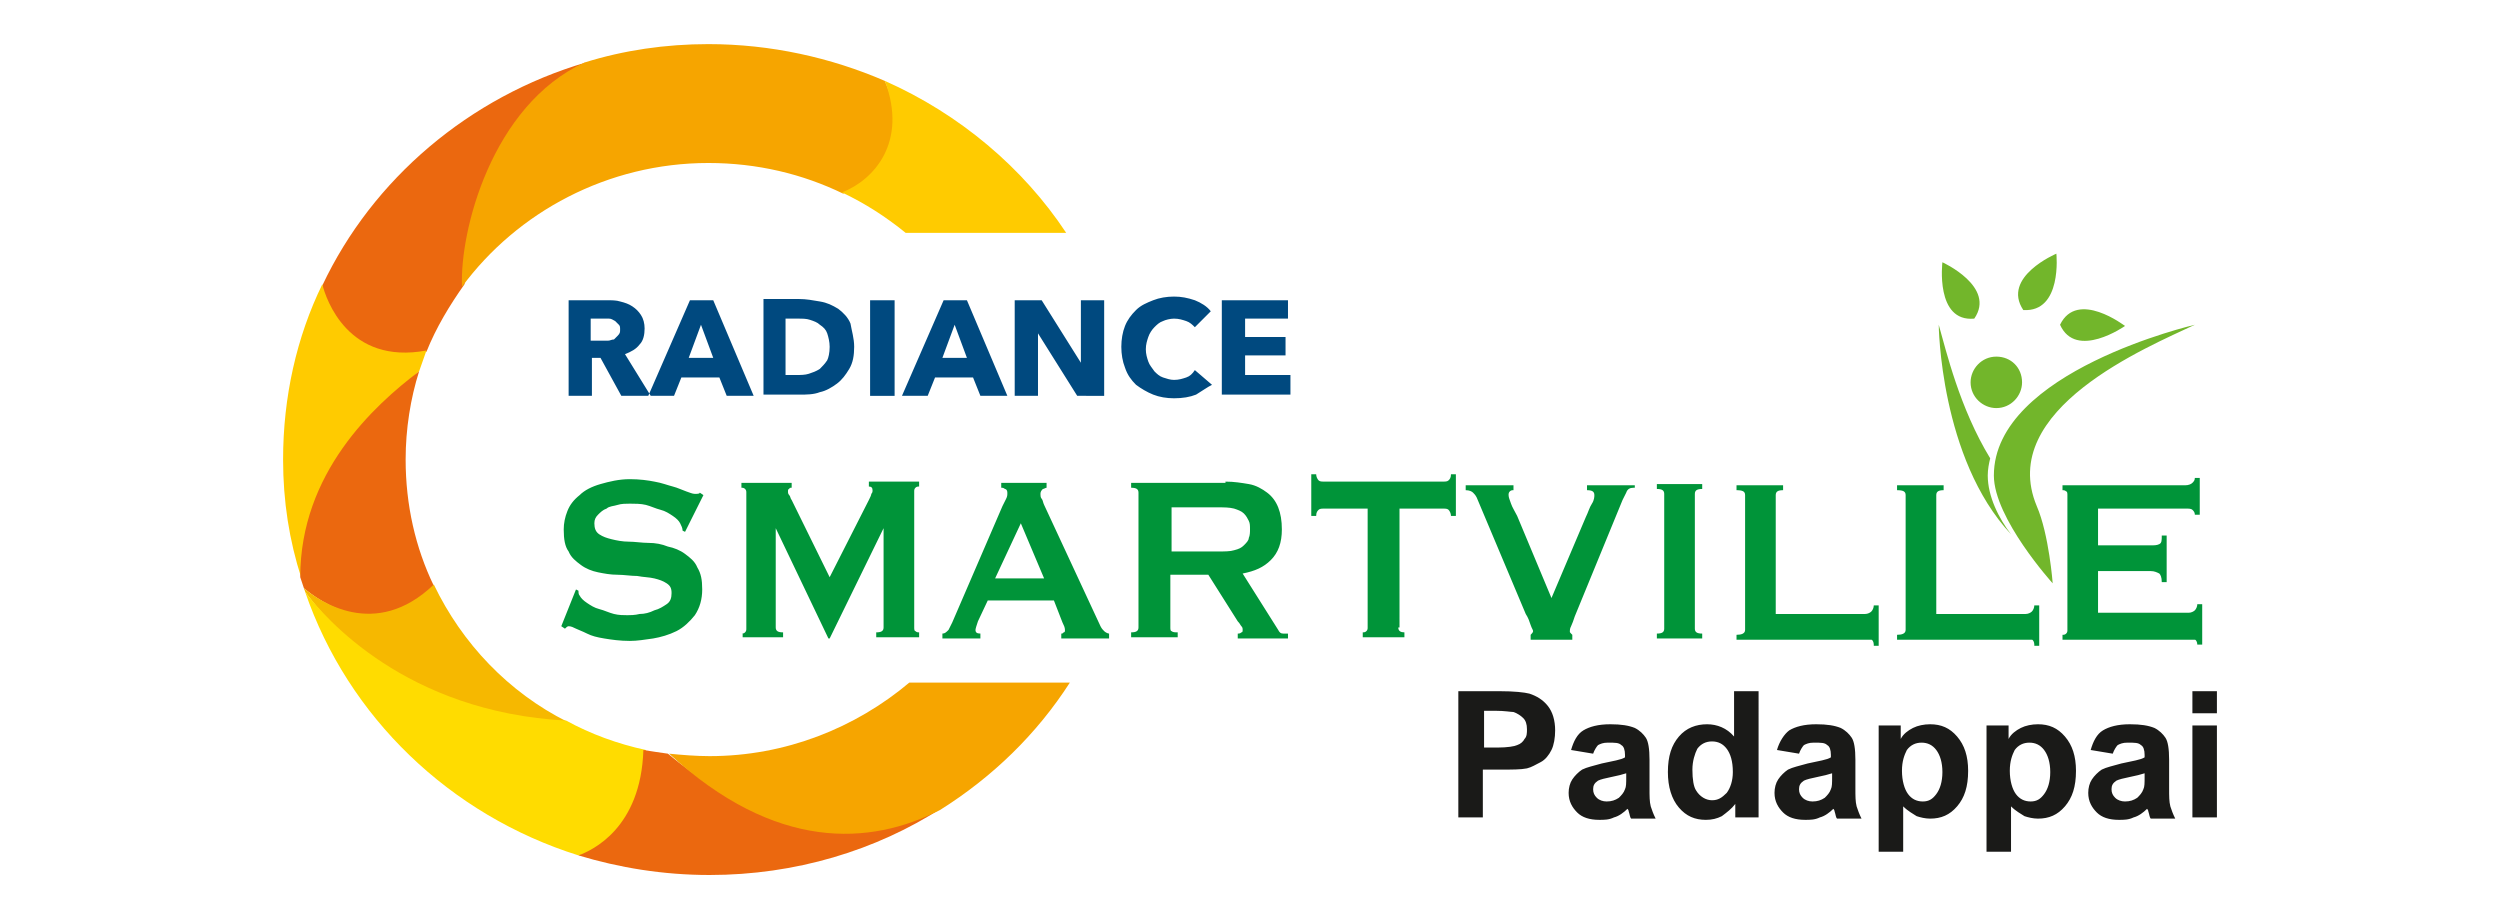 <?xml version="1.0" encoding="utf-8"?>
<!-- Generator: Adobe Illustrator 26.0.1, SVG Export Plug-In . SVG Version: 6.00 Build 0)  -->
<svg version="1.1" id="Layer_1" xmlns="http://www.w3.org/2000/svg" xmlns:xlink="http://www.w3.org/1999/xlink" x="0px" y="0px"
	 viewBox="0 0 204 75" style="enable-background:new 0 0 204 75;" xml:space="preserve">
<style type="text/css">
	.st0{display:none;fill-rule:evenodd;clip-rule:evenodd;fill:#1E1E1E;}
	.st1{fill-rule:evenodd;clip-rule:evenodd;fill:#EB680F;}
	.st2{fill-rule:evenodd;clip-rule:evenodd;fill:#FFCB00;}
	.st3{fill-rule:evenodd;clip-rule:evenodd;fill:#F6B800;}
	.st4{fill-rule:evenodd;clip-rule:evenodd;fill:#FFDC00;}
	.st5{fill-rule:evenodd;clip-rule:evenodd;fill:#F6A500;}
	.st6{fill-rule:evenodd;clip-rule:evenodd;fill:#00497F;}
	.st7{fill-rule:evenodd;clip-rule:evenodd;fill:#009439;}
	.st8{fill-rule:evenodd;clip-rule:evenodd;fill:#72B62B;}
	.st9{fill-rule:evenodd;clip-rule:evenodd;fill:#1A1A18;}
</style>
<rect x="-50.5" class="st0" width="305" height="75"/>
<g>
	<g>
		<path class="st1" d="M26.3,23.3c0.2,1.2,1.5,6.5,8.5,5.4c0.8-2,1.9-3.8,3.1-5.5c0.8-5.7,3.1-14.9,9.9-18.1
			C38.3,7.9,30.4,14.6,26.3,23.3z"/>
		<path class="st2" d="M26.3,23.2c-2.1,4.3-3.2,9.2-3.2,14.3c0,3.4,0.5,6.6,1.5,9.7c0.2-7.8,5.9-13.7,9.6-16.9
			c0.2-0.6,0.4-1.1,0.6-1.7C28.4,29.8,26.6,24.4,26.3,23.2z"/>
		<path class="st1" d="M33.1,37.5c0-2.5,0.4-5,1.1-7.2c-3.7,2.8-9.7,8.3-9.7,16.8c0.1,0.3,0.2,0.6,0.3,0.9c1.2,1,6,4.6,10.6-0.2
			C33.9,44.7,33.1,41.2,33.1,37.5z"/>
		<path class="st3" d="M35.4,47.7C30.6,52.3,26,49,24.8,48c0,0.1,0.1,0.2,0.1,0.3c6.1,8.3,15.7,10.3,21.4,10.6
			C41.5,56.5,37.7,52.5,35.4,47.7z"/>
		<path class="st4" d="M46.2,58.8c-13.1-0.7-19.7-8.4-21.3-10.5c3.5,10.2,11.8,18.2,22.3,21.5c5.3-0.9,6.3-5.9,5.5-8.6
			C50.4,60.7,48.2,59.9,46.2,58.8z"/>
		<path class="st1" d="M57.9,71.4c7,0,13.6-2,19-5.5c-9.3,4.7-18.1-0.8-22.4-4.4c-0.7-0.1-1.4-0.2-2-0.3c-0.2,6.4-4.2,8.2-5.3,8.6
			C50.5,70.8,54.1,71.4,57.9,71.4z"/>
		<path class="st5" d="M74.2,55.7c-4.4,3.7-10.1,6-16.3,6c-1.1,0-2.3-0.1-3.3-0.2c8.7,8,16.4,7.5,22.1,4.6
			c4.3-2.7,7.9-6.2,10.6-10.4C85.2,55.7,75.3,55.7,74.2,55.7z"/>
		<path class="st5" d="M47.7,5.1c-7.6,3.5-10.2,13.8-10,18.3c4.5-6.1,11.9-10.1,20.1-10.1c4,0,7.7,0.9,11,2.5c6-2.1,4.2-7.4,3.4-9.2
			c-4.4-1.9-9.3-3-14.4-3C54.3,3.6,50.9,4.1,47.7,5.1z"/>
		<path class="st2" d="M72.2,6.6c1.9,5-0.9,8.1-3.5,9.1c1.9,0.9,3.6,2,5.2,3.3l13.1,0C83.5,13.7,78.3,9.3,72.2,6.6z"/>
		<path class="st6" d="M50.6,26.9c0-0.2,0-0.3-0.1-0.4c-0.1-0.1-0.2-0.2-0.3-0.3C50,26.1,49.9,26,49.7,26c-0.2,0-0.3,0-0.5,0h-1v1.8
			h0.9c0.2,0,0.3,0,0.5,0c0.2,0,0.3-0.1,0.5-0.1c0.1-0.1,0.2-0.2,0.3-0.3C50.6,27.2,50.6,27.1,50.6,26.9L50.6,26.9z M50.7,32.3
			l-1.7-3.1h-0.7v3.1h-1.9v-7.8h3.1c0.4,0,0.8,0,1.1,0.1c0.4,0.1,0.7,0.2,1,0.4c0.3,0.2,0.5,0.4,0.7,0.7c0.2,0.3,0.3,0.7,0.3,1.1
			c0,0.5-0.1,1-0.4,1.3c-0.3,0.4-0.7,0.6-1.2,0.8l2.1,3.4H50.7L50.7,32.3z M57.2,26.5l-1,2.7h2L57.2,26.5L57.2,26.5z M59.3,32.3h2.2
			l-3.3-7.8h-1.9l-3.4,7.8H55l0.6-1.5h3.1L59.3,32.3L59.3,32.3z M67.7,28.3c0-0.4-0.1-0.8-0.2-1.1c-0.1-0.3-0.3-0.5-0.6-0.7
			c-0.2-0.2-0.5-0.3-0.8-0.4c-0.3-0.1-0.6-0.1-1-0.1h-1v4.6H65c0.3,0,0.7,0,1-0.1c0.3-0.1,0.6-0.2,0.9-0.4c0.2-0.2,0.4-0.4,0.6-0.7
			C67.6,29.2,67.7,28.8,67.7,28.3L67.7,28.3z M69.7,28.3c0,0.7-0.1,1.3-0.4,1.8c-0.3,0.5-0.6,0.9-1,1.2c-0.4,0.3-0.9,0.6-1.4,0.7
			c-0.5,0.2-1.1,0.2-1.6,0.2h-3v-7.8h2.9c0.6,0,1.1,0.1,1.7,0.2c0.6,0.1,1,0.3,1.5,0.6c0.4,0.3,0.8,0.7,1,1.2
			C69.5,27,69.7,27.6,69.7,28.3L69.7,28.3z M71,24.5h2v7.8h-2V24.5L71,24.5z M77.9,26.5l-1,2.7h2L77.9,26.5L77.9,26.5z M80,32.3
			l-0.6-1.5h-3.1l-0.6,1.5h-2.1l3.4-7.8h1.9l3.3,7.8H80L80,32.3z M87.9,32.3l-3.2-5.1h0l0,5.1h-1.9v-7.8H85l3.2,5.1h0l0-5.1h1.9v7.8
			H87.9L87.9,32.3z M97.6,32.2c-0.5,0.2-1.1,0.3-1.8,0.3c-0.6,0-1.2-0.1-1.7-0.3c-0.5-0.2-1-0.5-1.4-0.8C92.3,31,92,30.6,91.8,30
			c-0.2-0.5-0.3-1.1-0.3-1.7c0-0.6,0.1-1.2,0.3-1.7c0.2-0.5,0.5-0.9,0.9-1.3c0.4-0.4,0.9-0.6,1.4-0.8c0.5-0.2,1.1-0.3,1.7-0.3
			c0.6,0,1.1,0.1,1.7,0.3c0.5,0.2,1,0.5,1.3,0.9l-1.3,1.3c-0.2-0.2-0.4-0.4-0.7-0.5S96.2,26,95.8,26c-0.3,0-0.7,0.1-0.9,0.2
			c-0.3,0.1-0.5,0.3-0.7,0.5s-0.4,0.5-0.5,0.8c-0.1,0.3-0.2,0.6-0.2,1c0,0.4,0.1,0.7,0.2,1c0.1,0.3,0.3,0.5,0.5,0.8
			c0.2,0.2,0.4,0.4,0.7,0.5c0.3,0.1,0.6,0.2,0.9,0.2c0.4,0,0.7-0.1,1-0.2c0.3-0.1,0.5-0.3,0.7-0.6l1.4,1.2
			C98.5,31.6,98.1,31.9,97.6,32.2L97.6,32.2z M99.7,32.3v-7.8h5.4V26h-3.5v1.5h3.3V29h-3.3v1.6h3.7v1.6H99.7z"/>
		<path class="st7" d="M47,48.1l0.2,0.1c0,0.1,0,0.3,0.1,0.4c0.1,0.2,0.3,0.4,0.6,0.6c0.3,0.2,0.6,0.4,1,0.5
			c0.4,0.1,0.8,0.3,1.2,0.4c0.4,0.1,0.8,0.1,1.1,0.1c0.2,0,0.6,0,1-0.1c0.4,0,0.8-0.1,1.2-0.3c0.4-0.1,0.7-0.3,1-0.5
			c0.3-0.2,0.4-0.5,0.4-0.9c0-0.4-0.1-0.6-0.4-0.8c-0.3-0.2-0.6-0.3-1-0.4c-0.4-0.1-0.9-0.1-1.4-0.2c-0.5,0-1.1-0.1-1.6-0.1
			c-0.6,0-1.1-0.1-1.6-0.2c-0.5-0.1-1-0.3-1.4-0.6c-0.4-0.3-0.8-0.6-1-1.1C46.1,44.6,46,44,46,43.2c0-0.5,0.1-1,0.3-1.5
			c0.2-0.5,0.5-0.9,1-1.3c0.4-0.4,1-0.7,1.7-0.9c0.7-0.2,1.5-0.4,2.4-0.4c0.8,0,1.5,0.1,2,0.2c0.6,0.1,1.1,0.3,1.5,0.4
			c0.4,0.1,0.8,0.3,1.1,0.4c0.3,0.1,0.5,0.2,0.7,0.2c0.2,0,0.4,0,0.4-0.1l0.3,0.2l-1.5,3l-0.2-0.1c0-0.2-0.1-0.4-0.2-0.6
			c-0.1-0.2-0.3-0.4-0.6-0.6c-0.3-0.2-0.6-0.4-1-0.5c-0.4-0.1-0.8-0.3-1.2-0.4c-0.4-0.1-0.9-0.1-1.3-0.1c-0.3,0-0.7,0-1,0.1
			c-0.3,0.1-0.7,0.1-0.9,0.3c-0.3,0.1-0.5,0.3-0.7,0.5c-0.2,0.2-0.3,0.4-0.3,0.7c0,0.4,0.1,0.7,0.4,0.9c0.3,0.2,0.6,0.3,1,0.4
			c0.4,0.1,0.9,0.2,1.4,0.2c0.5,0,1.1,0.1,1.6,0.1c0.6,0,1.1,0.1,1.6,0.3c0.5,0.1,1,0.3,1.4,0.6c0.4,0.3,0.8,0.6,1,1.1
			c0.3,0.5,0.4,1,0.4,1.8c0,0.8-0.2,1.5-0.6,2.1c-0.4,0.5-0.9,1-1.5,1.3c-0.6,0.3-1.3,0.5-1.9,0.6c-0.7,0.1-1.3,0.2-1.9,0.2
			c-0.8,0-1.5-0.1-2.1-0.2c-0.6-0.1-1-0.2-1.4-0.4c-0.4-0.2-0.7-0.3-0.9-0.4c-0.2-0.1-0.4-0.2-0.6-0.2c-0.1,0-0.2,0.1-0.3,0.2
			l-0.3-0.2L47,48.1L47,48.1z M60.5,51.7c0.1,0,0.2,0,0.3-0.1c0.1-0.1,0.1-0.2,0.1-0.3V40.2c0-0.1,0-0.2-0.1-0.3
			c-0.1-0.1-0.2-0.1-0.3-0.1v-0.4h4.1v0.4c-0.1,0-0.2,0-0.2,0.1c-0.1,0-0.1,0.1-0.1,0.2c0,0.1,0,0.2,0.1,0.3
			c0.1,0.1,0.1,0.3,0.2,0.4l3.1,6.3l3.2-6.3c0.1-0.2,0.2-0.4,0.2-0.5c0.1-0.1,0.1-0.2,0.1-0.3c0-0.2-0.1-0.3-0.3-0.3v-0.4h4.1v0.4
			c-0.1,0-0.2,0-0.3,0.1c-0.1,0.1-0.1,0.2-0.1,0.3v11.1c0,0.1,0,0.3,0.1,0.3c0.1,0.1,0.2,0.1,0.3,0.1v0.4h-3.5v-0.4
			c0.4,0,0.6-0.1,0.6-0.4v-8.1h0l-4.4,9h-0.1l-4.3-9h0v8.1c0,0.3,0.2,0.4,0.6,0.4v0.4h-3.3V51.7L60.5,51.7z M85.2,47.2l-1.9-4.5
			l-2.1,4.5H85.2L85.2,47.2z M76.9,51.7c0.2,0,0.3-0.1,0.5-0.3c0.1-0.2,0.2-0.4,0.3-0.6l4.1-9.5c0.1-0.2,0.2-0.4,0.3-0.6
			c0.1-0.2,0.1-0.3,0.1-0.5c0-0.2-0.1-0.3-0.2-0.3c-0.1-0.1-0.2-0.1-0.3-0.1v-0.4h3.7v0.4c-0.1,0-0.2,0.1-0.3,0.1
			c-0.1,0.1-0.2,0.2-0.2,0.4c0,0.1,0,0.3,0.1,0.4c0.1,0.1,0.1,0.3,0.2,0.5l4.6,9.9c0.1,0.2,0.2,0.3,0.3,0.4c0.1,0.1,0.3,0.2,0.4,0.2
			v0.4h-3.9v-0.4c0.1,0,0.1,0,0.2-0.1c0.1,0,0.1-0.1,0.1-0.2c0-0.2-0.1-0.4-0.2-0.6L86,49h-5.4l-0.8,1.7c-0.1,0.3-0.2,0.6-0.2,0.7
			c0,0.2,0.1,0.3,0.4,0.3v0.4h-3.1V51.7L76.9,51.7z M99.4,45c0.5,0,1,0,1.3-0.1c0.4-0.1,0.6-0.2,0.8-0.4c0.2-0.2,0.4-0.4,0.4-0.6
			c0.1-0.2,0.1-0.5,0.1-0.7c0-0.3,0-0.5-0.1-0.7c-0.1-0.2-0.2-0.4-0.4-0.6c-0.2-0.2-0.5-0.3-0.8-0.4c-0.4-0.1-0.8-0.1-1.3-0.1h-3.8
			V45H99.4L99.4,45z M100,39.3c0.7,0,1.3,0.1,1.9,0.2c0.6,0.1,1.1,0.4,1.5,0.7c0.4,0.3,0.7,0.7,0.9,1.2c0.2,0.5,0.3,1.1,0.3,1.8
			c0,1.1-0.3,1.9-0.9,2.5c-0.6,0.6-1.3,0.9-2.3,1.1l2.9,4.6c0.1,0.2,0.2,0.3,0.4,0.3c0.1,0,0.3,0,0.4,0v0.4H101v-0.4
			c0.1,0,0.2,0,0.3-0.1c0.1,0,0.1-0.1,0.1-0.2c0-0.1,0-0.2-0.1-0.3c-0.1-0.1-0.1-0.2-0.3-0.4l-2.4-3.8h-3.1v4.3c0,0.1,0,0.3,0.1,0.3
			c0.1,0.1,0.3,0.1,0.5,0.1v0.4h-3.8v-0.4c0.4,0,0.6-0.1,0.6-0.4v-11c0-0.3-0.2-0.4-0.6-0.4v-0.4H100L100,39.3z M114.1,51.2
			c0,0.3,0.2,0.4,0.5,0.4v0.4h-3.4v-0.4c0.1,0,0.2,0,0.3-0.1c0.1-0.1,0.1-0.2,0.1-0.3v-9.7H108c-0.1,0-0.3,0-0.4,0.1
			c-0.1,0.1-0.2,0.2-0.2,0.5H107v-3.4h0.4c0,0.2,0.1,0.4,0.2,0.5c0.1,0.1,0.3,0.1,0.4,0.1h9.8c0.1,0,0.3,0,0.4-0.1
			c0.1-0.1,0.2-0.2,0.2-0.5h0.4v3.4h-0.4c0-0.2-0.1-0.4-0.2-0.5c-0.1-0.1-0.3-0.1-0.4-0.1h-3.6V51.2L114.1,51.2z M133.3,39.8
			c-0.3,0-0.5,0.1-0.6,0.4c-0.1,0.2-0.2,0.4-0.3,0.6l-3.9,9.5c-0.1,0.3-0.2,0.6-0.3,0.8c-0.1,0.2-0.1,0.3-0.1,0.4
			c0,0.1,0,0.1,0.1,0.2c0,0,0.1,0.1,0.1,0.1v0.4h-3.4v-0.4c0.1-0.1,0.2-0.2,0.2-0.3c0-0.1-0.1-0.2-0.2-0.5c-0.1-0.3-0.2-0.6-0.4-0.9
			l-4-9.5c-0.1-0.2-0.2-0.3-0.3-0.4c-0.1-0.1-0.3-0.2-0.6-0.2v-0.4h3.9v0.4c-0.1,0-0.2,0-0.3,0.1c-0.1,0.1-0.1,0.2-0.1,0.3
			c0,0.2,0.1,0.4,0.2,0.7c0.1,0.3,0.3,0.6,0.5,1l2.8,6.7l2.8-6.6c0.2-0.4,0.3-0.8,0.5-1.1c0.2-0.3,0.2-0.6,0.2-0.7
			c0-0.3-0.2-0.4-0.6-0.4v-0.4h3.9V39.8L133.3,39.8z M135.2,51.7c0.4,0,0.6-0.1,0.6-0.4v-11c0-0.3-0.2-0.4-0.6-0.4v-0.4h3.7v0.4
			c-0.4,0-0.6,0.1-0.6,0.4v11c0,0.3,0.2,0.4,0.6,0.4v0.4h-3.7V51.7L135.2,51.7z M152.9,52.6c0-0.2-0.1-0.4-0.2-0.4
			c-0.1,0-0.3,0-0.5,0h-10.5v-0.4c0.4,0,0.7-0.1,0.7-0.4v-11c0-0.3-0.2-0.4-0.7-0.4v-0.4h3.8v0.4c-0.4,0-0.6,0.1-0.6,0.4v9.7h7.3
			c0.2,0,0.4-0.1,0.5-0.2c0.1-0.1,0.2-0.3,0.2-0.5h0.4v3.3H152.9L152.9,52.6z M166,52.6c0-0.2-0.1-0.4-0.2-0.4c-0.1,0-0.3,0-0.5,0
			h-10.5v-0.4c0.4,0,0.7-0.1,0.7-0.4v-11c0-0.3-0.2-0.4-0.7-0.4v-0.4h3.8v0.4c-0.4,0-0.6,0.1-0.6,0.4v9.7h7.3c0.2,0,0.4-0.1,0.5-0.2
			c0.1-0.1,0.2-0.3,0.2-0.5h0.4v3.3H166L166,52.6z M179.1,42c0-0.2-0.1-0.3-0.2-0.4c-0.1-0.1-0.3-0.1-0.6-0.1h-7.1v3h4.3
			c0.3,0,0.5,0,0.7-0.1c0.2-0.1,0.2-0.3,0.2-0.7h0.4v3.8h-0.4c0-0.4-0.1-0.6-0.2-0.7c-0.2-0.1-0.4-0.2-0.7-0.2h-4.3v3.4h7.4
			c0.2,0,0.4-0.1,0.5-0.2c0.1-0.1,0.2-0.3,0.2-0.5h0.4v3.3h-0.4c0-0.2-0.1-0.4-0.2-0.4c-0.1,0-0.3,0-0.5,0h-10.3v-0.4
			c0.1,0,0.2,0,0.3-0.1c0.1-0.1,0.1-0.2,0.1-0.3v-11c0-0.1,0-0.3-0.1-0.3c-0.1-0.1-0.2-0.1-0.3-0.1v-0.4h10c0.3,0,0.5-0.1,0.6-0.2
			c0.1-0.1,0.2-0.2,0.2-0.4h0.4V42H179.1z"/>
		<path class="st8" d="M158.5,21.4c0,0,4.4,2,2.6,4.6C157.9,26.3,158.5,21.4,158.5,21.4L158.5,21.4z M167.8,20.7
			c0,0,0.5,4.8-2.7,4.6C163.3,22.6,167.8,20.7,167.8,20.7L167.8,20.7z M173.4,26.6c0,0-3.9-3-5.3-0.1
			C169.4,29.4,173.4,26.6,173.4,26.6L173.4,26.6z M162.2,38.8c0-0.5,0.1-1,0.2-1.4c-2.5-4.1-3.6-8.8-4.2-10.9c0,0,0.1,10.9,5.9,17.1
			C163.1,42.3,162.2,40.5,162.2,38.8L162.2,38.8z M166.2,41.3c1,2.3,1.3,6.3,1.3,6.3s-4.8-5.3-4.8-8.8c0-8.5,16.4-12.3,16.4-12.3
			C175.3,28.3,162.9,33.4,166.2,41.3L166.2,41.3z M165,31.2c0,1.1-0.9,2.1-2.1,2.1c-1.1,0-2.1-0.9-2.1-2.1c0-1.1,0.9-2.1,2.1-2.1
			C164.1,29.1,165,30,165,31.2z"/>
	</g>
	<path class="st9" d="M119,66.7V56.4h3.3c1.3,0,2.1,0.1,2.5,0.2c0.6,0.2,1.1,0.5,1.5,1c0.4,0.5,0.6,1.2,0.6,2c0,0.6-0.1,1.2-0.3,1.6
		c-0.2,0.4-0.5,0.8-0.9,1c-0.4,0.2-0.7,0.4-1.1,0.5c-0.5,0.1-1.2,0.1-2.2,0.1h-1.4v3.9H119L119,66.7z M121.1,58.1v2.9h1.1
		c0.8,0,1.4-0.1,1.6-0.2c0.3-0.1,0.5-0.3,0.6-0.5c0.2-0.2,0.2-0.5,0.2-0.8c0-0.4-0.1-0.7-0.3-0.9c-0.2-0.2-0.5-0.4-0.8-0.5
		c-0.2,0-0.7-0.1-1.5-0.1H121.1L121.1,58.1z M130,61.5l-1.8-0.3c0.2-0.7,0.5-1.3,1-1.6c0.5-0.3,1.2-0.5,2.2-0.5c0.9,0,1.5,0.1,2,0.3
		c0.4,0.2,0.7,0.5,0.9,0.8c0.2,0.3,0.3,0.9,0.3,1.8l0,2.3c0,0.7,0,1.1,0.1,1.5c0.1,0.3,0.2,0.6,0.4,1h-2c-0.1-0.1-0.1-0.3-0.2-0.6
		c0-0.1-0.1-0.2-0.1-0.2c-0.3,0.3-0.7,0.6-1.1,0.7c-0.4,0.2-0.8,0.2-1.2,0.2c-0.8,0-1.4-0.2-1.8-0.6c-0.4-0.4-0.7-0.9-0.7-1.6
		c0-0.4,0.1-0.8,0.3-1.1c0.2-0.3,0.5-0.6,0.8-0.8c0.4-0.2,0.9-0.3,1.6-0.5c0.9-0.2,1.6-0.3,1.9-0.5v-0.2c0-0.4-0.1-0.7-0.3-0.8
		c-0.2-0.2-0.5-0.2-1.1-0.2c-0.4,0-0.6,0.1-0.8,0.2C130.3,60.9,130.1,61.2,130,61.5L130,61.5z M132.7,63.1c-0.3,0.1-0.7,0.2-1.2,0.3
		c-0.5,0.1-0.9,0.2-1.1,0.3c-0.3,0.2-0.4,0.4-0.4,0.7c0,0.3,0.1,0.5,0.3,0.7c0.2,0.2,0.5,0.3,0.8,0.3c0.4,0,0.7-0.1,1-0.3
		c0.2-0.2,0.4-0.4,0.5-0.7c0.1-0.2,0.1-0.5,0.1-1V63.1L132.7,63.1z M143.4,66.7h-1.8v-1.1c-0.3,0.4-0.7,0.7-1.1,1
		c-0.4,0.2-0.8,0.3-1.3,0.3c-0.9,0-1.6-0.3-2.2-1c-0.6-0.7-0.9-1.7-0.9-2.9c0-1.3,0.3-2.2,0.9-2.9c0.6-0.7,1.4-1,2.3-1
		c0.8,0,1.6,0.3,2.2,1v-3.7h2V66.7L143.4,66.7z M138.1,62.8c0,0.8,0.1,1.4,0.3,1.7c0.3,0.5,0.8,0.8,1.3,0.8c0.5,0,0.8-0.2,1.2-0.6
		c0.3-0.4,0.5-1,0.5-1.7c0-0.9-0.2-1.5-0.5-1.9c-0.3-0.4-0.7-0.6-1.2-0.6c-0.5,0-0.9,0.2-1.2,0.6C138.3,61.5,138.1,62.1,138.1,62.8
		L138.1,62.8z M146.8,61.5l-1.8-0.3c0.2-0.7,0.6-1.3,1-1.6c0.5-0.3,1.2-0.5,2.2-0.5c0.9,0,1.5,0.1,2,0.3c0.4,0.2,0.7,0.5,0.9,0.8
		c0.2,0.3,0.3,0.9,0.3,1.8l0,2.3c0,0.7,0,1.1,0.1,1.5c0.1,0.3,0.2,0.6,0.4,1h-2c-0.1-0.1-0.1-0.3-0.2-0.6c0-0.1-0.1-0.2-0.1-0.2
		c-0.3,0.3-0.7,0.6-1.1,0.7c-0.4,0.2-0.8,0.2-1.2,0.2c-0.8,0-1.4-0.2-1.8-0.6c-0.4-0.4-0.7-0.9-0.7-1.6c0-0.4,0.1-0.8,0.3-1.1
		c0.2-0.3,0.5-0.6,0.8-0.8c0.4-0.2,0.9-0.3,1.6-0.5c0.9-0.2,1.6-0.3,1.9-0.5v-0.2c0-0.4-0.1-0.7-0.3-0.8c-0.2-0.2-0.5-0.2-1.1-0.2
		c-0.4,0-0.6,0.1-0.8,0.2C147.1,60.9,146.9,61.2,146.8,61.5L146.8,61.5z M149.5,63.1c-0.3,0.1-0.7,0.2-1.2,0.3
		c-0.5,0.1-0.9,0.2-1.1,0.3c-0.3,0.2-0.4,0.4-0.4,0.7c0,0.3,0.1,0.5,0.3,0.7c0.2,0.2,0.5,0.3,0.8,0.3c0.4,0,0.7-0.1,1-0.3
		c0.2-0.2,0.4-0.4,0.5-0.7c0.1-0.2,0.1-0.5,0.1-1V63.1L149.5,63.1z M153.3,59.2h1.8v1.1c0.2-0.4,0.6-0.7,1-0.9
		c0.4-0.2,0.9-0.3,1.4-0.3c0.9,0,1.6,0.3,2.2,1c0.6,0.7,0.9,1.6,0.9,2.8c0,1.3-0.3,2.2-0.9,2.9c-0.6,0.7-1.3,1-2.2,1
		c-0.4,0-0.8-0.1-1.1-0.2c-0.3-0.2-0.7-0.4-1.1-0.8v3.7h-2V59.2L153.3,59.2z M155.2,62.9c0,0.8,0.2,1.5,0.5,1.9
		c0.3,0.4,0.7,0.6,1.2,0.6c0.5,0,0.8-0.2,1.1-0.6c0.3-0.4,0.5-1,0.5-1.8c0-0.8-0.2-1.4-0.5-1.8c-0.3-0.4-0.7-0.6-1.2-0.6
		c-0.5,0-0.9,0.2-1.2,0.6C155.4,61.6,155.2,62.1,155.2,62.9L155.2,62.9z M162.1,59.2h1.8v1.1c0.2-0.4,0.6-0.7,1-0.9
		c0.4-0.2,0.9-0.3,1.4-0.3c0.9,0,1.6,0.3,2.2,1c0.6,0.7,0.9,1.6,0.9,2.8c0,1.3-0.3,2.2-0.9,2.9c-0.6,0.7-1.3,1-2.2,1
		c-0.4,0-0.8-0.1-1.1-0.2c-0.3-0.2-0.7-0.4-1.1-0.8v3.7h-2V59.2L162.1,59.2z M164,62.9c0,0.8,0.2,1.5,0.5,1.9
		c0.3,0.4,0.7,0.6,1.2,0.6c0.5,0,0.8-0.2,1.1-0.6c0.3-0.4,0.5-1,0.5-1.8c0-0.8-0.2-1.4-0.5-1.8c-0.3-0.4-0.7-0.6-1.2-0.6
		c-0.5,0-0.9,0.2-1.2,0.6C164.2,61.6,164,62.1,164,62.9L164,62.9z M172.4,61.5l-1.8-0.3c0.2-0.7,0.5-1.3,1-1.6
		c0.5-0.3,1.2-0.5,2.2-0.5c0.9,0,1.5,0.1,2,0.3c0.4,0.2,0.7,0.5,0.9,0.8c0.2,0.3,0.3,0.9,0.3,1.8l0,2.3c0,0.7,0,1.1,0.1,1.5
		c0.1,0.3,0.2,0.6,0.4,1h-2c-0.1-0.1-0.1-0.3-0.2-0.6c0-0.1-0.1-0.2-0.1-0.2c-0.3,0.3-0.7,0.6-1.1,0.7c-0.4,0.2-0.8,0.2-1.2,0.2
		c-0.8,0-1.4-0.2-1.8-0.6c-0.4-0.4-0.7-0.9-0.7-1.6c0-0.4,0.1-0.8,0.3-1.1c0.2-0.3,0.5-0.6,0.8-0.8c0.4-0.2,0.9-0.3,1.6-0.5
		c0.9-0.2,1.6-0.3,1.9-0.5v-0.2c0-0.4-0.1-0.7-0.3-0.8c-0.2-0.2-0.5-0.2-1.1-0.2c-0.4,0-0.6,0.1-0.8,0.2
		C172.7,60.9,172.5,61.2,172.4,61.5L172.4,61.5z M175,63.1c-0.3,0.1-0.7,0.2-1.2,0.3c-0.5,0.1-0.9,0.2-1.1,0.3
		c-0.3,0.2-0.4,0.4-0.4,0.7c0,0.3,0.1,0.5,0.3,0.7c0.2,0.2,0.5,0.3,0.8,0.3c0.4,0,0.7-0.1,1-0.3c0.2-0.2,0.4-0.4,0.5-0.7
		c0.1-0.2,0.1-0.5,0.1-1V63.1L175,63.1z M178.9,58.2v-1.8h2v1.8H178.9L178.9,58.2z M178.9,66.7v-7.5h2v7.5H178.9z"/>
</g>
</svg>
